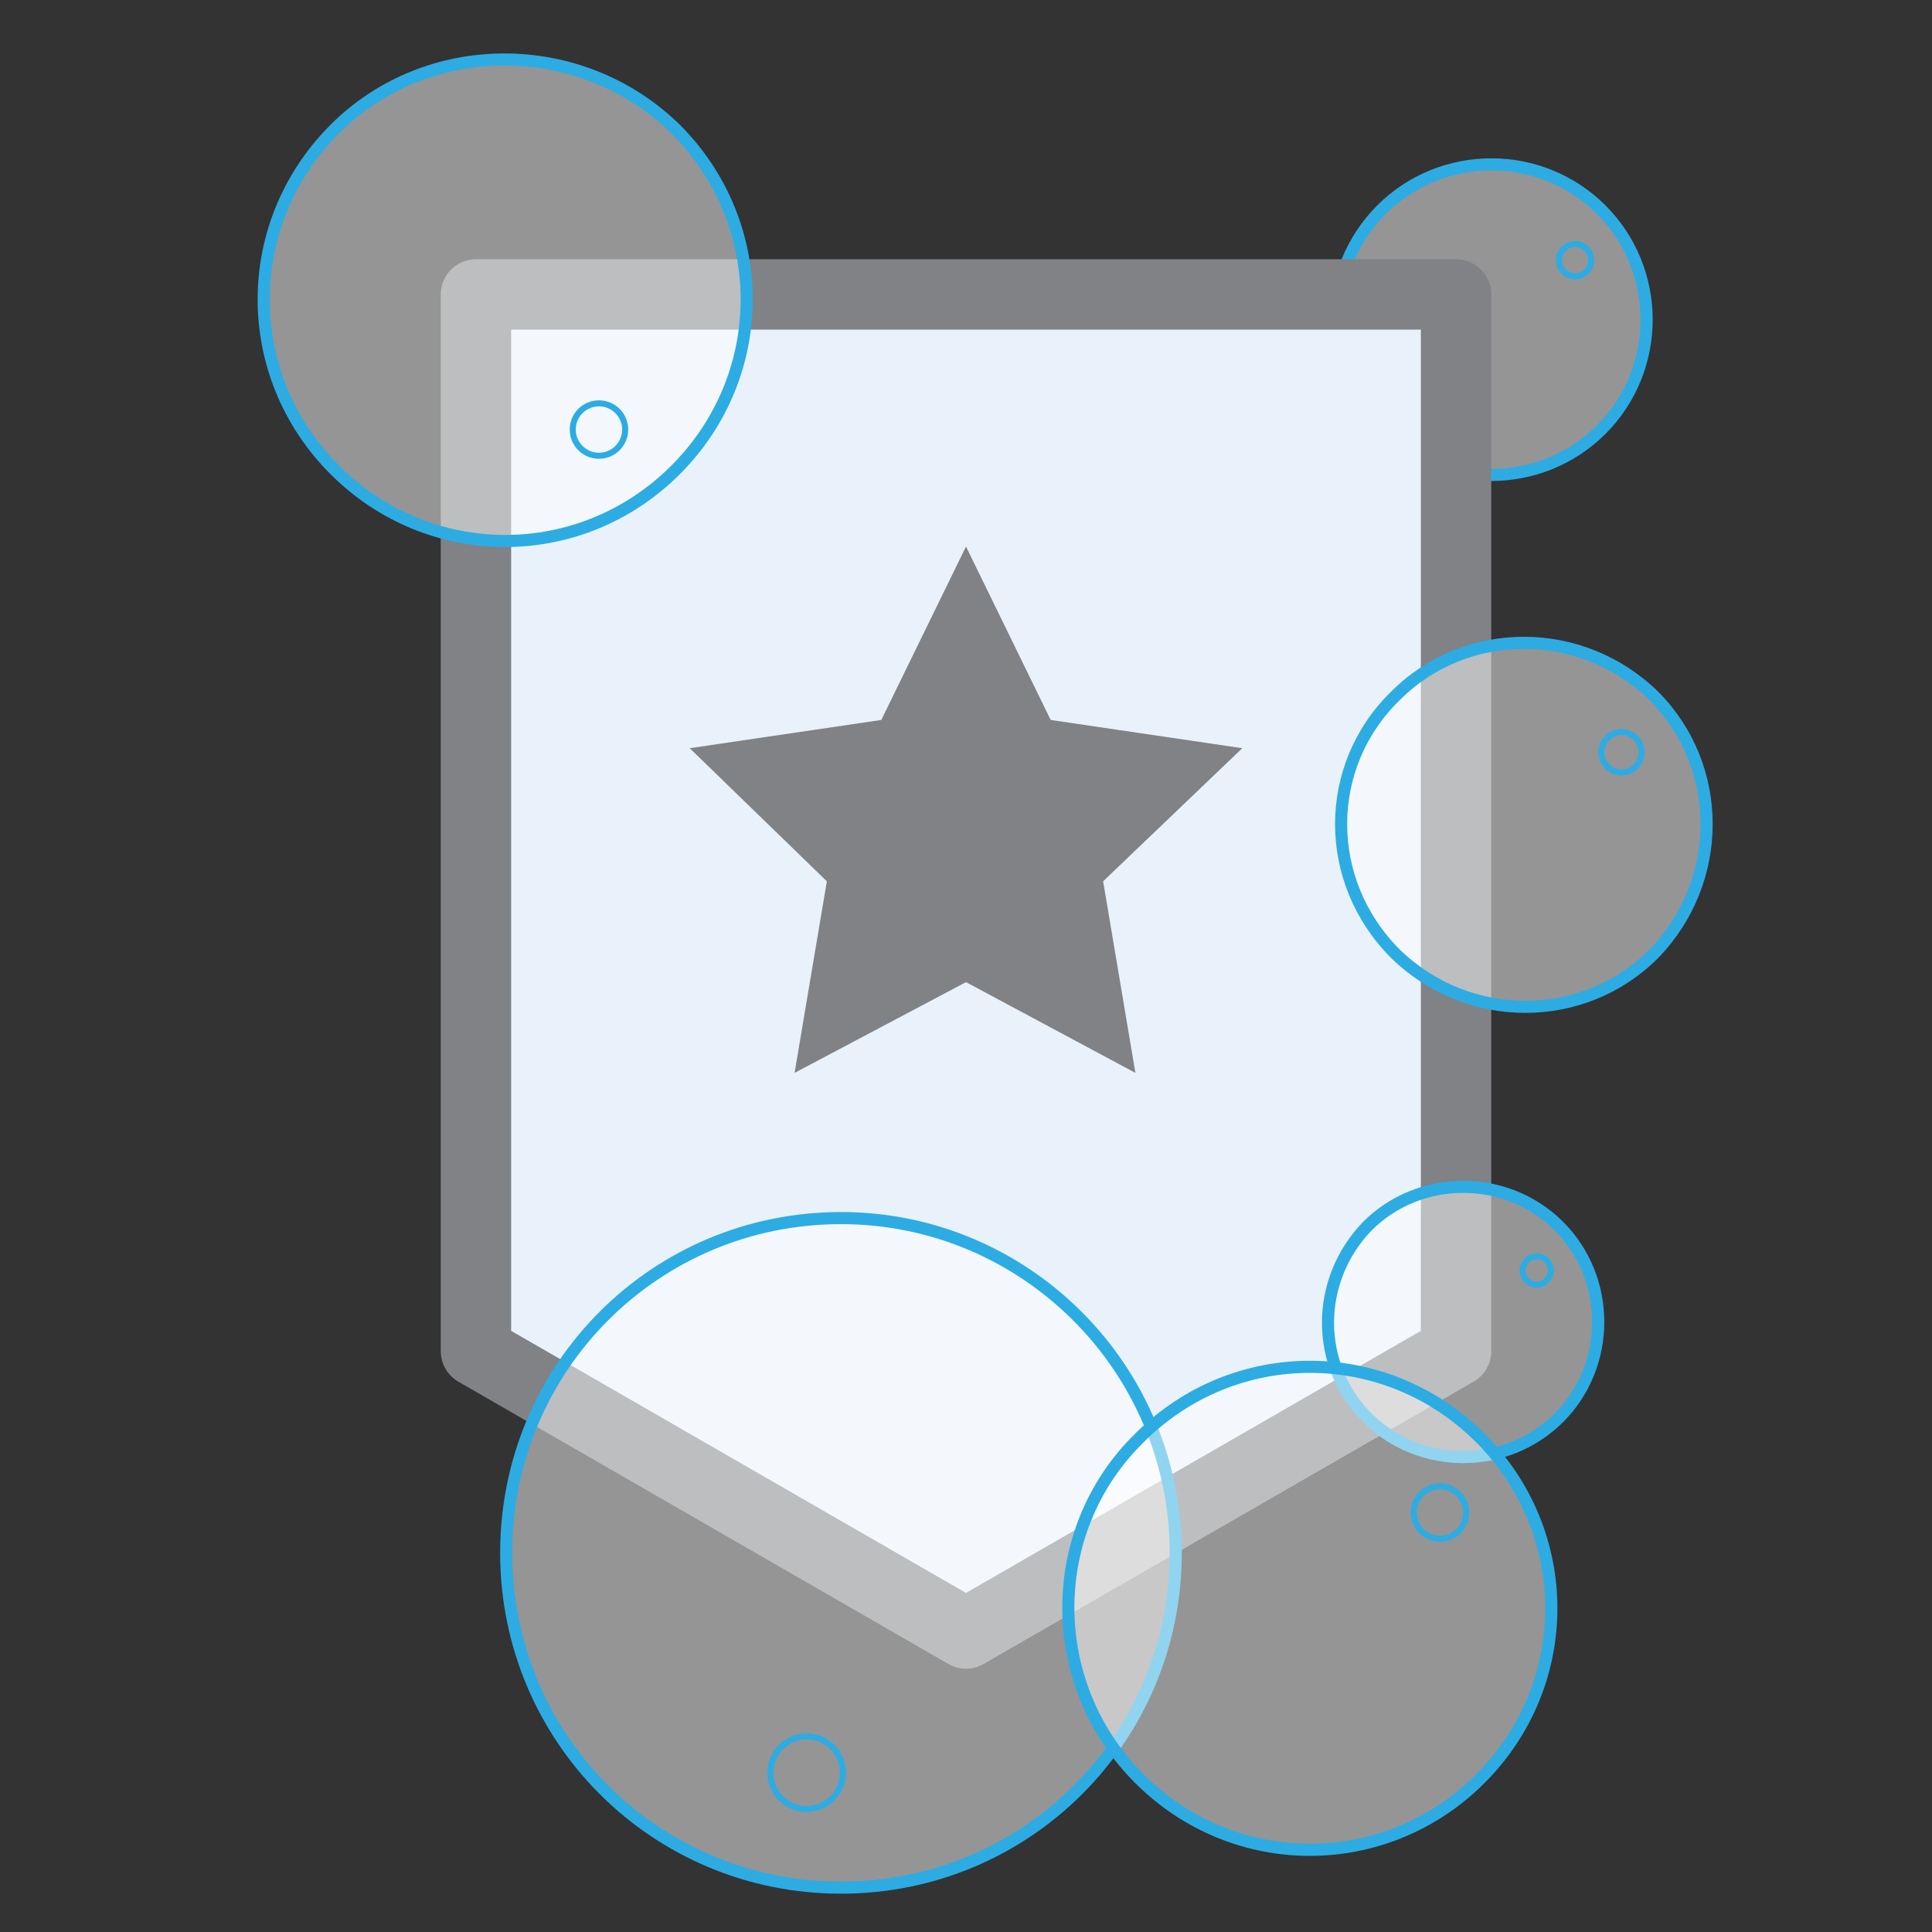 <?xml version="1.0" encoding="utf-8"?>
<!-- Generator: Adobe Illustrator 24.3.0, SVG Export Plug-In . SVG Version: 6.00 Build 0)  -->
<!DOCTYPE svg PUBLIC "-//W3C//DTD SVG 1.1//EN" "http://www.w3.org/Graphics/SVG/1.1/DTD/svg11.dtd">
<svg version="1.1" id="Layer_1" xmlns:x="http://ns.adobe.com/Extensibility/1.0/" xmlns:i="http://ns.adobe.com/AdobeIllustrator/10.0/" xmlns:graph="http://ns.adobe.com/Graphs/1.0/"
	 xmlns="http://www.w3.org/2000/svg" xmlns:xlink="http://www.w3.org/1999/xlink" x="0px" y="0px" viewBox="0 0 95.8 95.8"
	 style="enable-background:new 0 0 95.8 95.8;" xml:space="preserve">
<rect x="0" y="0" width="95.8" height="95.8" fill="#333333" stroke="none"/>
<style type="text/css">
	.st0{opacity:0.48;}
	.st1{fill:#FFFFFF;}
	.st2{fill:none;stroke:#2CACE3;stroke-width:0.6;stroke-linecap:round;stroke-miterlimit:10;}
	.st3{fill:none;stroke:#2CACE3;stroke-width:0.3;stroke-linecap:round;stroke-miterlimit:10;}
	.st4{fill:#E9F2FB;}
	.st5{fill:none;stroke:#808285;stroke-width:3.49;stroke-linecap:round;stroke-linejoin:round;stroke-miterlimit:10;}
	.st6{fill:#808285;}
</style>
<g>
	<g>
		<g class="st0">
			<path class="st1" d="M73.9,23.6c4.3,0,7.7-3.4,7.7-7.7s-3.4-7.7-7.7-7.7c-4.3,0-7.7,3.4-7.7,7.7C66.2,20.1,69.7,23.6,73.9,23.6"
				/>
		</g>
		<path class="st2" d="M68.5,10.4c3-3,7.9-3,10.9,0s3,7.9,0,10.9s-7.9,3-10.9,0S65.5,13.4,68.5,10.4z"/>
	</g>
	<circle class="st3" cx="78.1" cy="12.9" r="0.8"/>
</g>
<g>
	<polygon class="st4" points="72.2,67 47.9,81 23.6,67 23.6,14.6 72.2,14.6 	"/>
	<g>
		<polygon class="st5" points="72.2,67 47.9,81 23.6,67 23.6,14.6 72.2,14.6 		"/>
	</g>
	<polygon class="st6" points="47.9,27.1 52.1,35.7 61.6,37.1 54.7,43.7 56.3,53.2 47.9,48.7 39.4,53.2 41,43.7 34.2,37.1 43.7,35.7 
			"/>
</g>
<g>
	<g>
		<g class="st0">
			<path class="st1" d="M13.1,14.9c0,6.6,5.3,11.9,11.9,11.9s11.9-5.3,11.9-11.9S31.6,3,25,3S13.1,8.3,13.1,14.9"/>
		</g>
		<path class="st2" d="M33.5,6.4c4.7,4.7,4.7,12.2,0,16.9s-12.2,4.7-16.9,0s-4.7-12.2,0-16.9C21.2,1.8,28.8,1.8,33.5,6.4z"/>
	</g>
	<circle class="st3" cx="29.7" cy="21.3" r="1.3"/>
</g>
<g>
	<g>
		<g class="st0">
			<path class="st1" d="M75.6,49.9c5,0,9-4,9-9s-4-9-9-9s-9,4-9,9C66.5,45.8,70.6,49.9,75.6,49.9"/>
		</g>
		<path class="st2" d="M69.2,34.5c3.5-3.5,9.2-3.5,12.8,0c3.5,3.5,3.5,9.2,0,12.8c-3.5,3.5-9.2,3.5-12.8,0
			C65.6,43.7,65.6,38,69.2,34.5z"/>
	</g>
	<circle class="st3" cx="80.4" cy="37.3" r="1"/>
</g>
<g>
	<g>
		<g class="st0">
			<path class="st1" d="M72.6,72.3c3.7,0,6.7-3,6.7-6.7c0-3.7-3-6.7-6.7-6.7s-6.7,3-6.7,6.7C65.9,69.3,68.9,72.3,72.6,72.3"/>
		</g>
		<path class="st2" d="M67.8,60.8c2.6-2.6,6.9-2.6,9.5,0s2.6,6.9,0,9.5c-2.6,2.6-6.9,2.6-9.5,0C65.2,67.7,65.2,63.5,67.8,60.8z"/>
	</g>
	<circle class="st3" cx="76.2" cy="63" r="0.7"/>
</g>
<g>
	<g>
		<g class="st0">
			<path class="st1" d="M30,65.3c-6.5,6.5-6.5,17,0,23.5s17,6.5,23.5,0s6.5-17,0-23.5S36.5,58.8,30,65.3"/>
		</g>
		<path class="st2" d="M58.3,77c0,9.2-7.4,16.6-16.6,16.6S25.1,86.2,25.1,77s7.4-16.6,16.6-16.6S58.3,67.9,58.3,77z"/>
	</g>
	<circle class="st3" cx="40" cy="87.9" r="1.8"/>
</g>
<g>
	<g>
		<g class="st0">
			<path class="st1" d="M65,91.7c6.6,0,12-5.4,12-12s-5.4-12-12-12s-12,5.4-12,12C53,86.3,58.4,91.7,65,91.7"/>
		</g>
		<path class="st2" d="M56.5,71.3c4.7-4.7,12.2-4.7,16.9,0c4.7,4.7,4.7,12.2,0,16.9c-4.7,4.7-12.2,4.7-16.9,0
			C51.8,83.5,51.8,75.9,56.5,71.3z"/>
	</g>
	<circle class="st3" cx="71.4" cy="75" r="1.3"/>
</g>
</svg>
